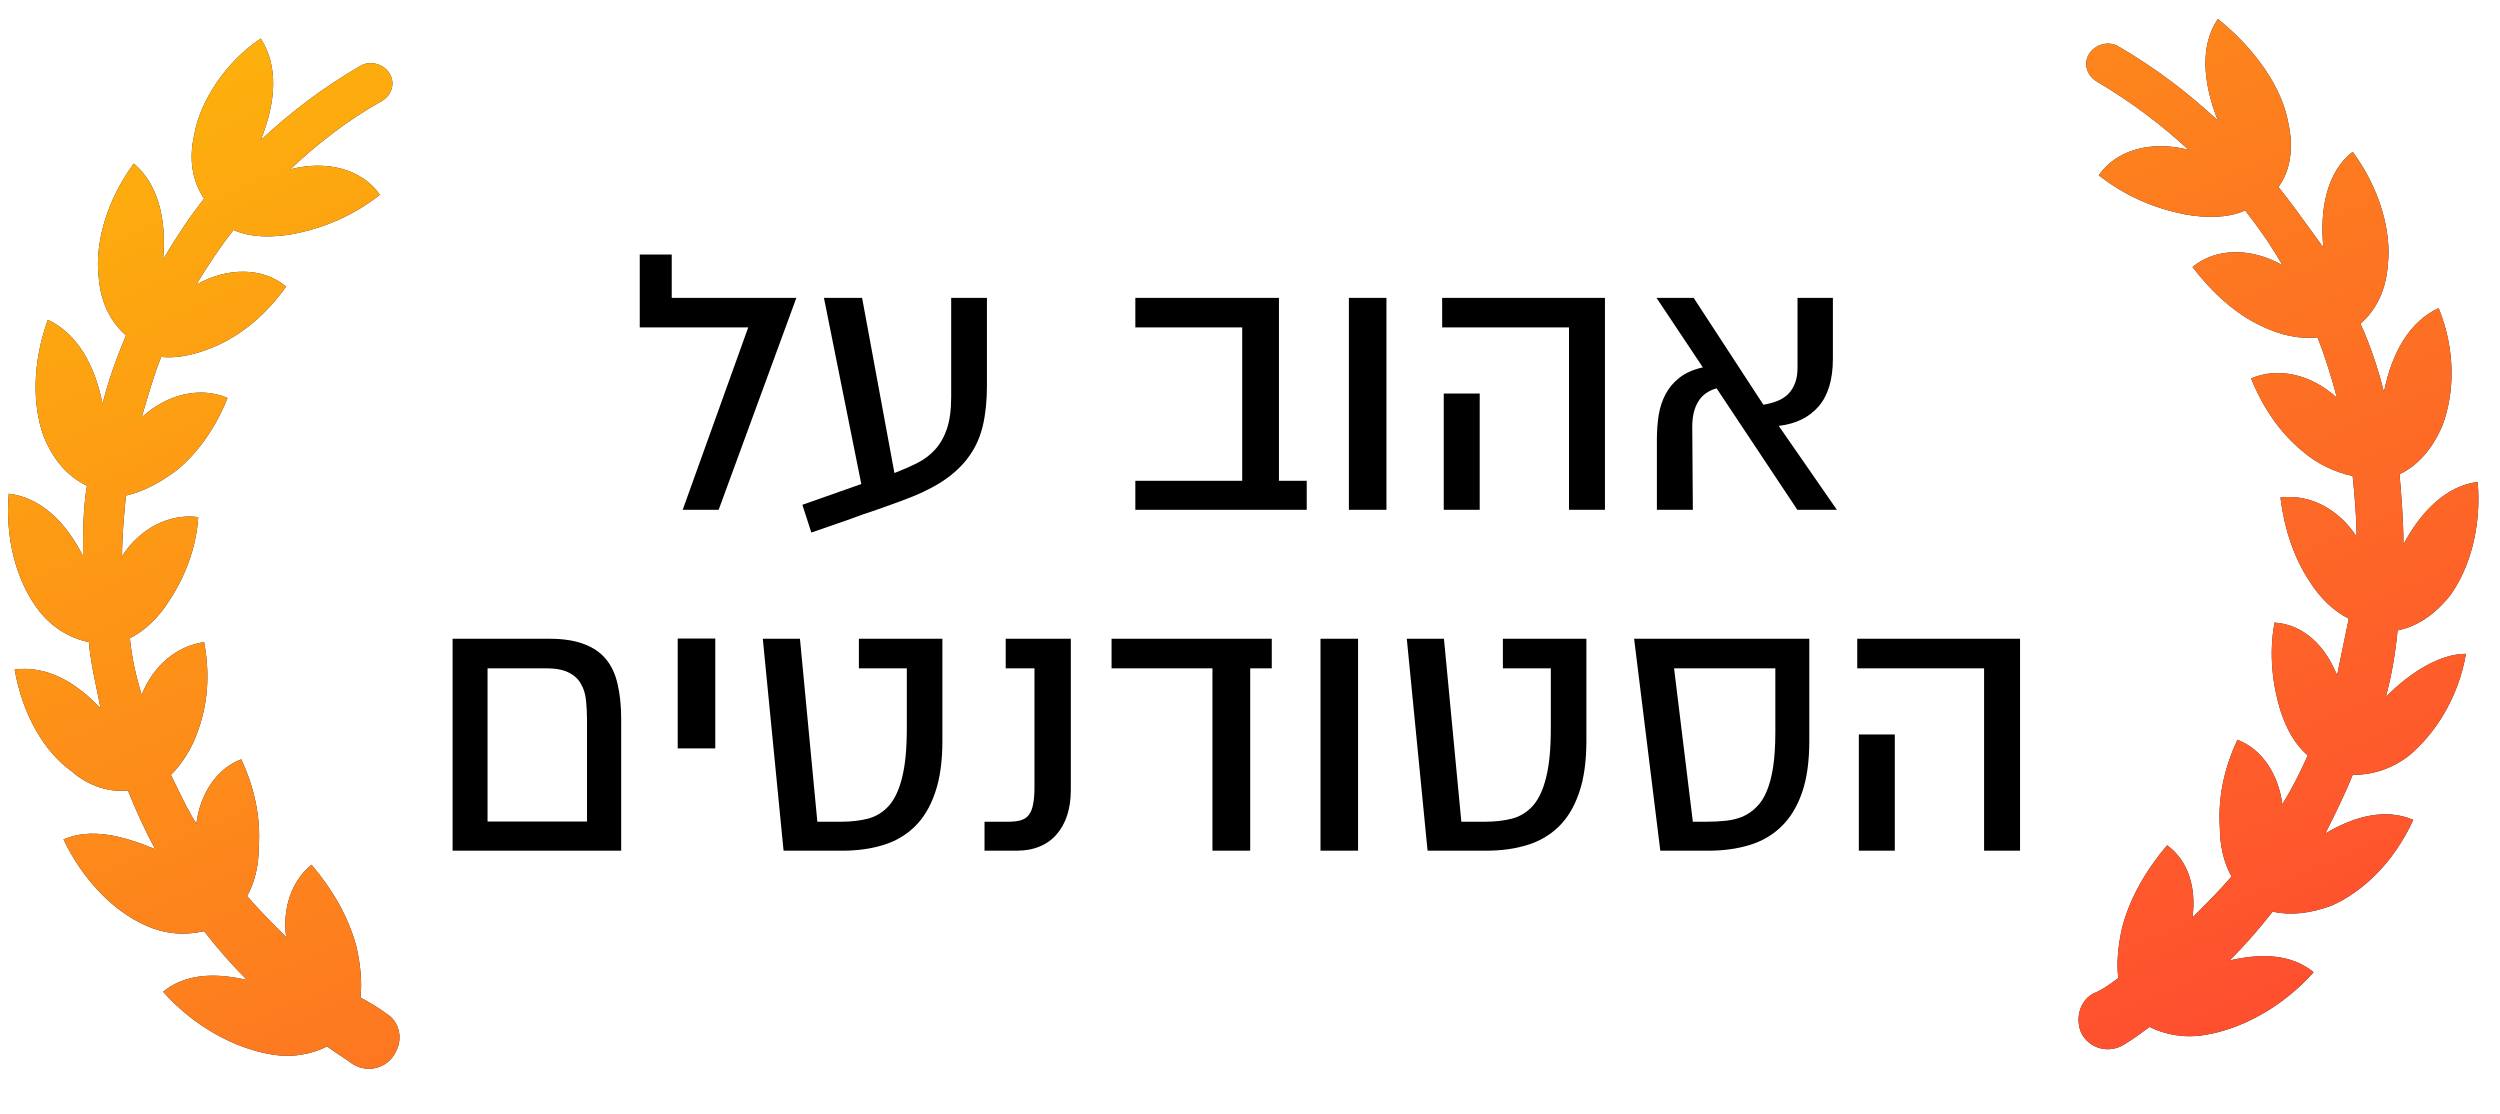 <?xml version="1.0" encoding="UTF-8"?>
<svg xmlns="http://www.w3.org/2000/svg" width="110" height="49" viewBox="0 0 110 49" fill="none">
  <path d="M35.04 13.105L31.621 22.43H30.039L32.922 14.406H28.149V11.198H29.556V13.105H35.04ZM43.425 13.105V16.972C43.425 17.623 43.366 18.203 43.249 18.713C43.132 19.222 42.927 19.679 42.634 20.084C42.347 20.488 41.96 20.851 41.474 21.174C40.987 21.49 40.378 21.78 39.645 22.044C39.511 22.091 39.35 22.149 39.162 22.22C38.98 22.284 38.784 22.354 38.573 22.43C38.368 22.501 38.151 22.574 37.923 22.65C37.7 22.732 37.483 22.811 37.273 22.887C36.774 23.063 36.25 23.245 35.699 23.432L35.304 22.211L37.897 21.297L36.253 13.105H37.932L39.355 20.813C39.719 20.673 40.053 20.526 40.357 20.374C40.668 20.216 40.932 20.016 41.148 19.776C41.371 19.53 41.544 19.225 41.667 18.862C41.79 18.493 41.852 18.027 41.852 17.465V13.105H43.425ZM57.496 21.156V22.43H49.955V21.156H54.657V14.406H49.955V13.105H56.274V21.156H57.496ZM61.003 13.105V22.43H59.351V13.105H61.003ZM63.525 17.315H65.107V22.43H63.525V17.315ZM70.618 13.105V22.43H69.036V14.406H63.455V13.105H70.618ZM79.082 22.43L75.531 17.087C75.168 17.186 74.898 17.38 74.723 17.667C74.547 17.954 74.459 18.323 74.459 18.774L74.485 22.43H72.903V19.319C72.903 18.95 72.93 18.596 72.982 18.256C73.041 17.916 73.144 17.608 73.29 17.333C73.442 17.052 73.647 16.811 73.905 16.612C74.169 16.407 74.509 16.258 74.925 16.164L72.886 13.105H74.52L77.588 17.807C77.816 17.772 78.024 17.717 78.212 17.64C78.399 17.564 78.558 17.462 78.686 17.333C78.815 17.198 78.915 17.037 78.985 16.849C79.056 16.662 79.091 16.439 79.091 16.181V13.105H80.647V15.786C80.647 16.7 80.436 17.4 80.014 17.887C79.598 18.367 79.015 18.651 78.265 18.739L80.822 22.43H79.082ZM27.332 37.43H19.914V28.105H24.177C24.774 28.105 25.275 28.181 25.68 28.334C26.084 28.48 26.409 28.7 26.655 28.993C26.901 29.286 27.074 29.655 27.174 30.1C27.279 30.54 27.332 31.052 27.332 31.638V37.43ZM25.829 31.718C25.829 31.395 25.814 31.093 25.785 30.812C25.756 30.531 25.68 30.288 25.557 30.083C25.439 29.872 25.261 29.708 25.02 29.591C24.78 29.468 24.452 29.406 24.036 29.406H21.452V36.147H25.829V31.718ZM31.472 28.096V32.93H29.819V28.096H31.472ZM41.465 28.105V32.605C41.465 33.513 41.356 34.275 41.14 34.89C40.929 35.506 40.63 36.001 40.243 36.376C39.856 36.751 39.394 37.02 38.855 37.184C38.315 37.348 37.721 37.43 37.07 37.43H34.477L33.563 28.105H35.198L35.963 36.156H37C37.451 36.156 37.855 36.109 38.213 36.015C38.57 35.916 38.875 35.722 39.127 35.435C39.379 35.142 39.569 34.726 39.698 34.187C39.833 33.648 39.9 32.936 39.9 32.051V29.406H37.791V28.105H41.465ZM44.356 36.156C44.579 36.156 44.764 36.136 44.91 36.094C45.062 36.048 45.183 35.968 45.27 35.857C45.358 35.74 45.42 35.585 45.455 35.391C45.496 35.192 45.517 34.943 45.517 34.644V29.406H44.251V28.105H47.116V34.75C47.116 35.166 47.063 35.538 46.958 35.866C46.852 36.194 46.697 36.475 46.492 36.71C46.293 36.944 46.044 37.123 45.745 37.246C45.452 37.369 45.115 37.43 44.734 37.43H43.319V36.156H44.356ZM53.348 37.43V29.406H48.909V28.105H55.958V29.406H55.009V37.43H53.348ZM59.755 28.105V37.43H58.102V28.105H59.755ZM69.801 28.105V32.605C69.801 33.513 69.692 34.275 69.476 34.89C69.265 35.506 68.966 36.001 68.579 36.376C68.192 36.751 67.73 37.02 67.19 37.184C66.651 37.348 66.057 37.43 65.406 37.43H62.813L61.899 28.105H63.534L64.299 36.156H65.336C65.787 36.156 66.191 36.109 66.549 36.015C66.906 35.916 67.211 35.722 67.463 35.435C67.715 35.142 67.905 34.726 68.034 34.187C68.169 33.648 68.236 32.936 68.236 32.051V29.406H66.127V28.105H69.801ZM79.609 28.105V32.605C79.609 33.513 79.501 34.275 79.284 34.89C79.067 35.506 78.763 36.001 78.37 36.376C77.983 36.751 77.518 37.02 76.973 37.184C76.428 37.348 75.83 37.43 75.18 37.43H73.053L71.901 28.105H79.609ZM78.115 29.406H73.659L74.485 36.156H75.092C75.397 36.156 75.681 36.141 75.944 36.112C76.214 36.083 76.46 36.021 76.683 35.928C76.905 35.828 77.105 35.69 77.28 35.514C77.462 35.339 77.614 35.104 77.737 34.811C77.86 34.518 77.954 34.161 78.019 33.739C78.083 33.311 78.115 32.801 78.115 32.21V29.406ZM81.789 32.315H83.371V37.43H81.789V32.315ZM88.882 28.105V37.43H87.3V29.406H81.719V28.105H88.882Z" fill="black"></path>
  <path fill-rule="evenodd" clip-rule="evenodd" d="M105.494 27.737C105.408 28.682 105.236 29.713 104.979 30.659C106.096 29.542 107.385 28.768 108.502 28.768C108.159 30.745 107.127 32.292 106.01 33.237C105.236 33.839 104.377 34.097 103.517 34.097C103.174 34.956 102.744 35.816 102.314 36.675C103.603 35.901 104.979 35.558 106.182 36.073C105.322 37.964 103.947 39.253 102.572 39.855C101.627 40.199 100.767 40.285 99.994 40.113C99.392 40.886 98.79 41.574 98.103 42.261C99.564 41.918 100.853 42.004 101.799 42.777C100.423 44.324 98.619 45.27 97.072 45.527C96.126 45.699 95.267 45.527 94.579 45.184L94.579 45.184C94.235 45.441 93.892 45.699 93.462 45.957C92.774 46.387 91.915 46.129 91.571 45.441C91.313 44.84 91.485 44.066 92.087 43.722C92.516 43.551 92.86 43.293 93.204 43.035C93.118 42.347 93.204 41.574 93.376 40.8C93.72 39.511 94.407 38.308 95.353 37.191C96.298 37.878 96.642 39.081 96.47 40.371C97.072 39.769 97.673 39.167 98.189 38.566C97.845 37.964 97.673 37.191 97.673 36.417C97.587 35.128 97.845 33.839 98.447 32.55C99.564 32.979 100.252 34.097 100.423 35.386C100.853 34.698 101.197 34.011 101.541 33.237C100.939 32.721 100.595 32.034 100.338 31.261C99.994 30.143 99.822 28.768 100.08 27.393C101.369 27.479 102.314 28.424 102.83 29.713C102.916 29.284 103.002 28.875 103.088 28.467C103.174 28.059 103.26 27.651 103.346 27.221C102.658 26.877 102.056 26.276 101.627 25.588C100.939 24.557 100.509 23.268 100.338 21.892C101.627 21.721 102.916 22.408 103.689 23.611C103.689 22.752 103.603 21.806 103.517 20.947C102.744 20.775 101.97 20.431 101.283 19.83C100.338 19.056 99.564 17.939 99.048 16.65C100.252 16.134 101.713 16.478 102.83 17.509C102.572 16.564 102.314 15.704 101.97 14.845C101.197 14.931 100.338 14.759 99.478 14.329C98.361 13.814 97.329 12.868 96.47 11.751C97.501 10.892 99.048 10.892 100.423 11.665C99.994 10.892 99.392 10.032 98.79 9.259C98.017 9.602 97.072 9.602 96.126 9.43C94.837 9.173 93.548 8.657 92.345 7.712C93.118 6.594 94.665 6.165 96.298 6.594C95.095 5.477 93.72 4.446 92.259 3.586C91.829 3.328 91.657 2.813 91.915 2.383C92.173 1.953 92.774 1.781 93.204 2.039C94.837 2.985 96.298 4.102 97.587 5.305C96.9 3.586 96.814 1.953 97.587 0.836C99.306 2.211 100.423 3.93 100.681 5.391C100.939 6.508 100.767 7.54 100.252 8.227C100.789 8.9 101.275 9.572 101.79 10.285C101.933 10.484 102.079 10.686 102.228 10.892C102.056 9.173 102.4 7.54 103.517 6.68C104.721 8.313 105.236 10.204 105.064 11.665C104.979 12.782 104.549 13.642 103.861 14.243C104.291 15.189 104.635 16.22 104.893 17.251C105.236 15.533 106.01 14.157 107.299 13.556C108.073 15.447 107.987 17.337 107.471 18.712C107.041 19.744 106.354 20.517 105.58 20.861C105.666 21.892 105.752 22.924 105.752 23.955C106.526 22.494 107.643 21.377 109.018 21.205C109.19 23.182 108.674 24.986 107.815 26.19C107.127 27.049 106.354 27.565 105.494 27.737ZM15.857 43.894C16.2 44.066 16.63 44.324 16.974 44.582C17.576 44.926 17.747 45.699 17.404 46.301C17.06 46.988 16.2 47.246 15.513 46.816C15.341 46.688 15.148 46.559 14.954 46.43C14.761 46.301 14.567 46.172 14.396 46.043C13.708 46.387 12.848 46.559 11.903 46.387C10.356 46.129 8.551 45.184 7.176 43.637C8.121 42.863 9.411 42.777 10.872 43.121C10.184 42.433 9.583 41.746 8.981 40.972C8.207 41.144 7.348 41.144 6.403 40.715C5.027 40.113 3.652 38.738 2.793 36.933C3.996 36.417 5.371 36.761 6.832 37.363C6.403 36.589 5.973 35.644 5.629 34.784C4.856 34.87 3.91 34.612 3.137 33.925C1.933 33.065 0.988 31.432 0.644 29.456C2.019 29.284 3.309 29.971 4.426 31.174C4.372 30.88 4.31 30.585 4.248 30.288C4.11 29.632 3.969 28.962 3.91 28.252C3.051 28.081 2.191 27.565 1.59 26.705C0.73 25.502 0.215 23.697 0.386 21.721C1.762 21.892 2.879 22.924 3.652 24.471C3.652 23.439 3.652 22.408 3.824 21.377C2.965 20.947 2.363 20.259 1.933 19.228C1.418 17.853 1.418 15.962 2.105 14.072C3.395 14.673 4.168 16.048 4.512 17.767C4.77 16.736 5.113 15.79 5.543 14.759C4.856 14.157 4.426 13.298 4.34 12.181C4.168 10.72 4.684 8.829 5.887 7.196C6.918 8.055 7.348 9.602 7.176 11.407C7.692 10.548 8.293 9.602 8.981 8.743C8.465 7.969 8.293 7.024 8.551 5.907C8.809 4.446 9.926 2.727 11.473 1.695C12.247 2.899 12.161 4.446 11.473 6.165C12.762 4.961 14.224 3.844 15.857 2.899C16.286 2.641 16.888 2.813 17.146 3.242C17.404 3.672 17.232 4.188 16.802 4.446C15.255 5.305 13.966 6.336 12.762 7.454C14.396 7.024 15.943 7.454 16.716 8.571C15.513 9.516 14.224 10.032 12.934 10.29C11.989 10.462 11.044 10.462 10.27 10.118C9.669 10.892 9.153 11.665 8.637 12.524C10.012 11.751 11.559 11.751 12.591 12.61C11.731 13.814 10.7 14.673 9.583 15.189C8.809 15.533 7.95 15.79 7.09 15.704C6.81 16.405 6.587 17.162 6.375 17.883C6.326 18.047 6.279 18.209 6.231 18.369C7.348 17.337 8.809 16.994 10.012 17.509C9.497 18.799 8.723 19.916 7.778 20.689C7.09 21.205 6.317 21.635 5.543 21.806C5.457 22.666 5.371 23.611 5.371 24.471C6.145 23.268 7.434 22.58 8.723 22.752C8.637 24.127 8.121 25.416 7.434 26.448C7.004 27.135 6.403 27.737 5.715 28.081C5.801 28.94 5.973 29.713 6.231 30.573C6.746 29.284 7.778 28.424 8.981 28.252C9.239 29.628 9.153 30.917 8.723 32.12C8.465 32.894 8.036 33.581 7.52 34.097C7.605 34.266 7.689 34.441 7.775 34.618C8.038 35.16 8.313 35.727 8.637 36.245C8.809 34.956 9.497 33.839 10.614 33.409C11.216 34.698 11.473 35.987 11.387 37.277C11.387 38.05 11.216 38.824 10.872 39.425C11.387 40.027 11.989 40.629 12.591 41.23L12.591 41.23C12.419 39.941 12.848 38.738 13.708 38.05C14.653 39.167 15.341 40.371 15.685 41.66C15.857 42.433 15.943 43.207 15.857 43.894Z" fill="#231F20"></path>
  <path fill-rule="evenodd" clip-rule="evenodd" d="M105.494 27.737C105.408 28.682 105.236 29.713 104.979 30.659C106.096 29.542 107.385 28.768 108.502 28.768C108.159 30.745 107.127 32.292 106.01 33.237C105.236 33.839 104.377 34.097 103.517 34.097C103.174 34.956 102.744 35.816 102.314 36.675C103.603 35.901 104.979 35.558 106.182 36.073C105.322 37.964 103.947 39.253 102.572 39.855C101.627 40.199 100.767 40.285 99.994 40.113C99.392 40.886 98.79 41.574 98.103 42.261C99.564 41.918 100.853 42.004 101.799 42.777C100.423 44.324 98.619 45.27 97.072 45.527C96.126 45.699 95.267 45.527 94.579 45.184L94.579 45.184C94.235 45.441 93.892 45.699 93.462 45.957C92.774 46.387 91.915 46.129 91.571 45.441C91.313 44.84 91.485 44.066 92.087 43.722C92.516 43.551 92.86 43.293 93.204 43.035C93.118 42.347 93.204 41.574 93.376 40.8C93.72 39.511 94.407 38.308 95.353 37.191C96.298 37.878 96.642 39.081 96.47 40.371C97.072 39.769 97.673 39.167 98.189 38.566C97.845 37.964 97.673 37.191 97.673 36.417C97.587 35.128 97.845 33.839 98.447 32.55C99.564 32.979 100.252 34.097 100.423 35.386C100.853 34.698 101.197 34.011 101.541 33.237C100.939 32.721 100.595 32.034 100.338 31.261C99.994 30.143 99.822 28.768 100.08 27.393C101.369 27.479 102.314 28.424 102.83 29.713C102.916 29.284 103.002 28.875 103.088 28.467C103.174 28.059 103.26 27.651 103.346 27.221C102.658 26.877 102.056 26.276 101.627 25.588C100.939 24.557 100.509 23.268 100.338 21.892C101.627 21.721 102.916 22.408 103.689 23.611C103.689 22.752 103.603 21.806 103.517 20.947C102.744 20.775 101.97 20.431 101.283 19.83C100.338 19.056 99.564 17.939 99.048 16.65C100.252 16.134 101.713 16.478 102.83 17.509C102.572 16.564 102.314 15.704 101.97 14.845C101.197 14.931 100.338 14.759 99.478 14.329C98.361 13.814 97.329 12.868 96.47 11.751C97.501 10.892 99.048 10.892 100.423 11.665C99.994 10.892 99.392 10.032 98.79 9.259C98.017 9.602 97.072 9.602 96.126 9.43C94.837 9.173 93.548 8.657 92.345 7.712C93.118 6.594 94.665 6.165 96.298 6.594C95.095 5.477 93.72 4.446 92.259 3.586C91.829 3.328 91.657 2.813 91.915 2.383C92.173 1.953 92.774 1.781 93.204 2.039C94.837 2.985 96.298 4.102 97.587 5.305C96.9 3.586 96.814 1.953 97.587 0.836C99.306 2.211 100.423 3.93 100.681 5.391C100.939 6.508 100.767 7.54 100.252 8.227C100.789 8.9 101.275 9.572 101.79 10.285C101.933 10.484 102.079 10.686 102.228 10.892C102.056 9.173 102.4 7.54 103.517 6.68C104.721 8.313 105.236 10.204 105.064 11.665C104.979 12.782 104.549 13.642 103.861 14.243C104.291 15.189 104.635 16.22 104.893 17.251C105.236 15.533 106.01 14.157 107.299 13.556C108.073 15.447 107.987 17.337 107.471 18.712C107.041 19.744 106.354 20.517 105.58 20.861C105.666 21.892 105.752 22.924 105.752 23.955C106.526 22.494 107.643 21.377 109.018 21.205C109.19 23.182 108.674 24.986 107.815 26.19C107.127 27.049 106.354 27.565 105.494 27.737ZM15.857 43.894C16.2 44.066 16.63 44.324 16.974 44.582C17.576 44.926 17.747 45.699 17.404 46.301C17.06 46.988 16.2 47.246 15.513 46.816C15.341 46.688 15.148 46.559 14.954 46.43C14.761 46.301 14.567 46.172 14.396 46.043C13.708 46.387 12.848 46.559 11.903 46.387C10.356 46.129 8.551 45.184 7.176 43.637C8.121 42.863 9.411 42.777 10.872 43.121C10.184 42.433 9.583 41.746 8.981 40.972C8.207 41.144 7.348 41.144 6.403 40.715C5.027 40.113 3.652 38.738 2.793 36.933C3.996 36.417 5.371 36.761 6.832 37.363C6.403 36.589 5.973 35.644 5.629 34.784C4.856 34.87 3.91 34.612 3.137 33.925C1.933 33.065 0.988 31.432 0.644 29.456C2.019 29.284 3.309 29.971 4.426 31.174C4.372 30.88 4.31 30.585 4.248 30.288C4.11 29.632 3.969 28.962 3.91 28.252C3.051 28.081 2.191 27.565 1.59 26.705C0.73 25.502 0.215 23.697 0.386 21.721C1.762 21.892 2.879 22.924 3.652 24.471C3.652 23.439 3.652 22.408 3.824 21.377C2.965 20.947 2.363 20.259 1.933 19.228C1.418 17.853 1.418 15.962 2.105 14.072C3.395 14.673 4.168 16.048 4.512 17.767C4.77 16.736 5.113 15.79 5.543 14.759C4.856 14.157 4.426 13.298 4.34 12.181C4.168 10.72 4.684 8.829 5.887 7.196C6.918 8.055 7.348 9.602 7.176 11.407C7.692 10.548 8.293 9.602 8.981 8.743C8.465 7.969 8.293 7.024 8.551 5.907C8.809 4.446 9.926 2.727 11.473 1.695C12.247 2.899 12.161 4.446 11.473 6.165C12.762 4.961 14.224 3.844 15.857 2.899C16.286 2.641 16.888 2.813 17.146 3.242C17.404 3.672 17.232 4.188 16.802 4.446C15.255 5.305 13.966 6.336 12.762 7.454C14.396 7.024 15.943 7.454 16.716 8.571C15.513 9.516 14.224 10.032 12.934 10.29C11.989 10.462 11.044 10.462 10.27 10.118C9.669 10.892 9.153 11.665 8.637 12.524C10.012 11.751 11.559 11.751 12.591 12.61C11.731 13.814 10.7 14.673 9.583 15.189C8.809 15.533 7.95 15.79 7.09 15.704C6.81 16.405 6.587 17.162 6.375 17.883C6.326 18.047 6.279 18.209 6.231 18.369C7.348 17.337 8.809 16.994 10.012 17.509C9.497 18.799 8.723 19.916 7.778 20.689C7.09 21.205 6.317 21.635 5.543 21.806C5.457 22.666 5.371 23.611 5.371 24.471C6.145 23.268 7.434 22.58 8.723 22.752C8.637 24.127 8.121 25.416 7.434 26.448C7.004 27.135 6.403 27.737 5.715 28.081C5.801 28.94 5.973 29.713 6.231 30.573C6.746 29.284 7.778 28.424 8.981 28.252C9.239 29.628 9.153 30.917 8.723 32.12C8.465 32.894 8.036 33.581 7.52 34.097C7.605 34.266 7.689 34.441 7.775 34.618C8.038 35.16 8.313 35.727 8.637 36.245C8.809 34.956 9.497 33.839 10.614 33.409C11.216 34.698 11.473 35.987 11.387 37.277C11.387 38.05 11.216 38.824 10.872 39.425C11.387 40.027 11.989 40.629 12.591 41.23L12.591 41.23C12.419 39.941 12.848 38.738 13.708 38.05C14.653 39.167 15.341 40.371 15.685 41.66C15.857 42.433 15.943 43.207 15.857 43.894Z" fill="url(#paint0_linear_14_6043)"></path>
  <defs>
    <linearGradient id="paint0_linear_14_6043" x1="78.563" y1="-46.004" x2="138.393" y2="93.808" gradientUnits="userSpaceOnUse">
      <stop stop-color="#FDC704"></stop>
      <stop offset="1" stop-color="#FE004C"></stop>
    </linearGradient>
  </defs>
</svg>
